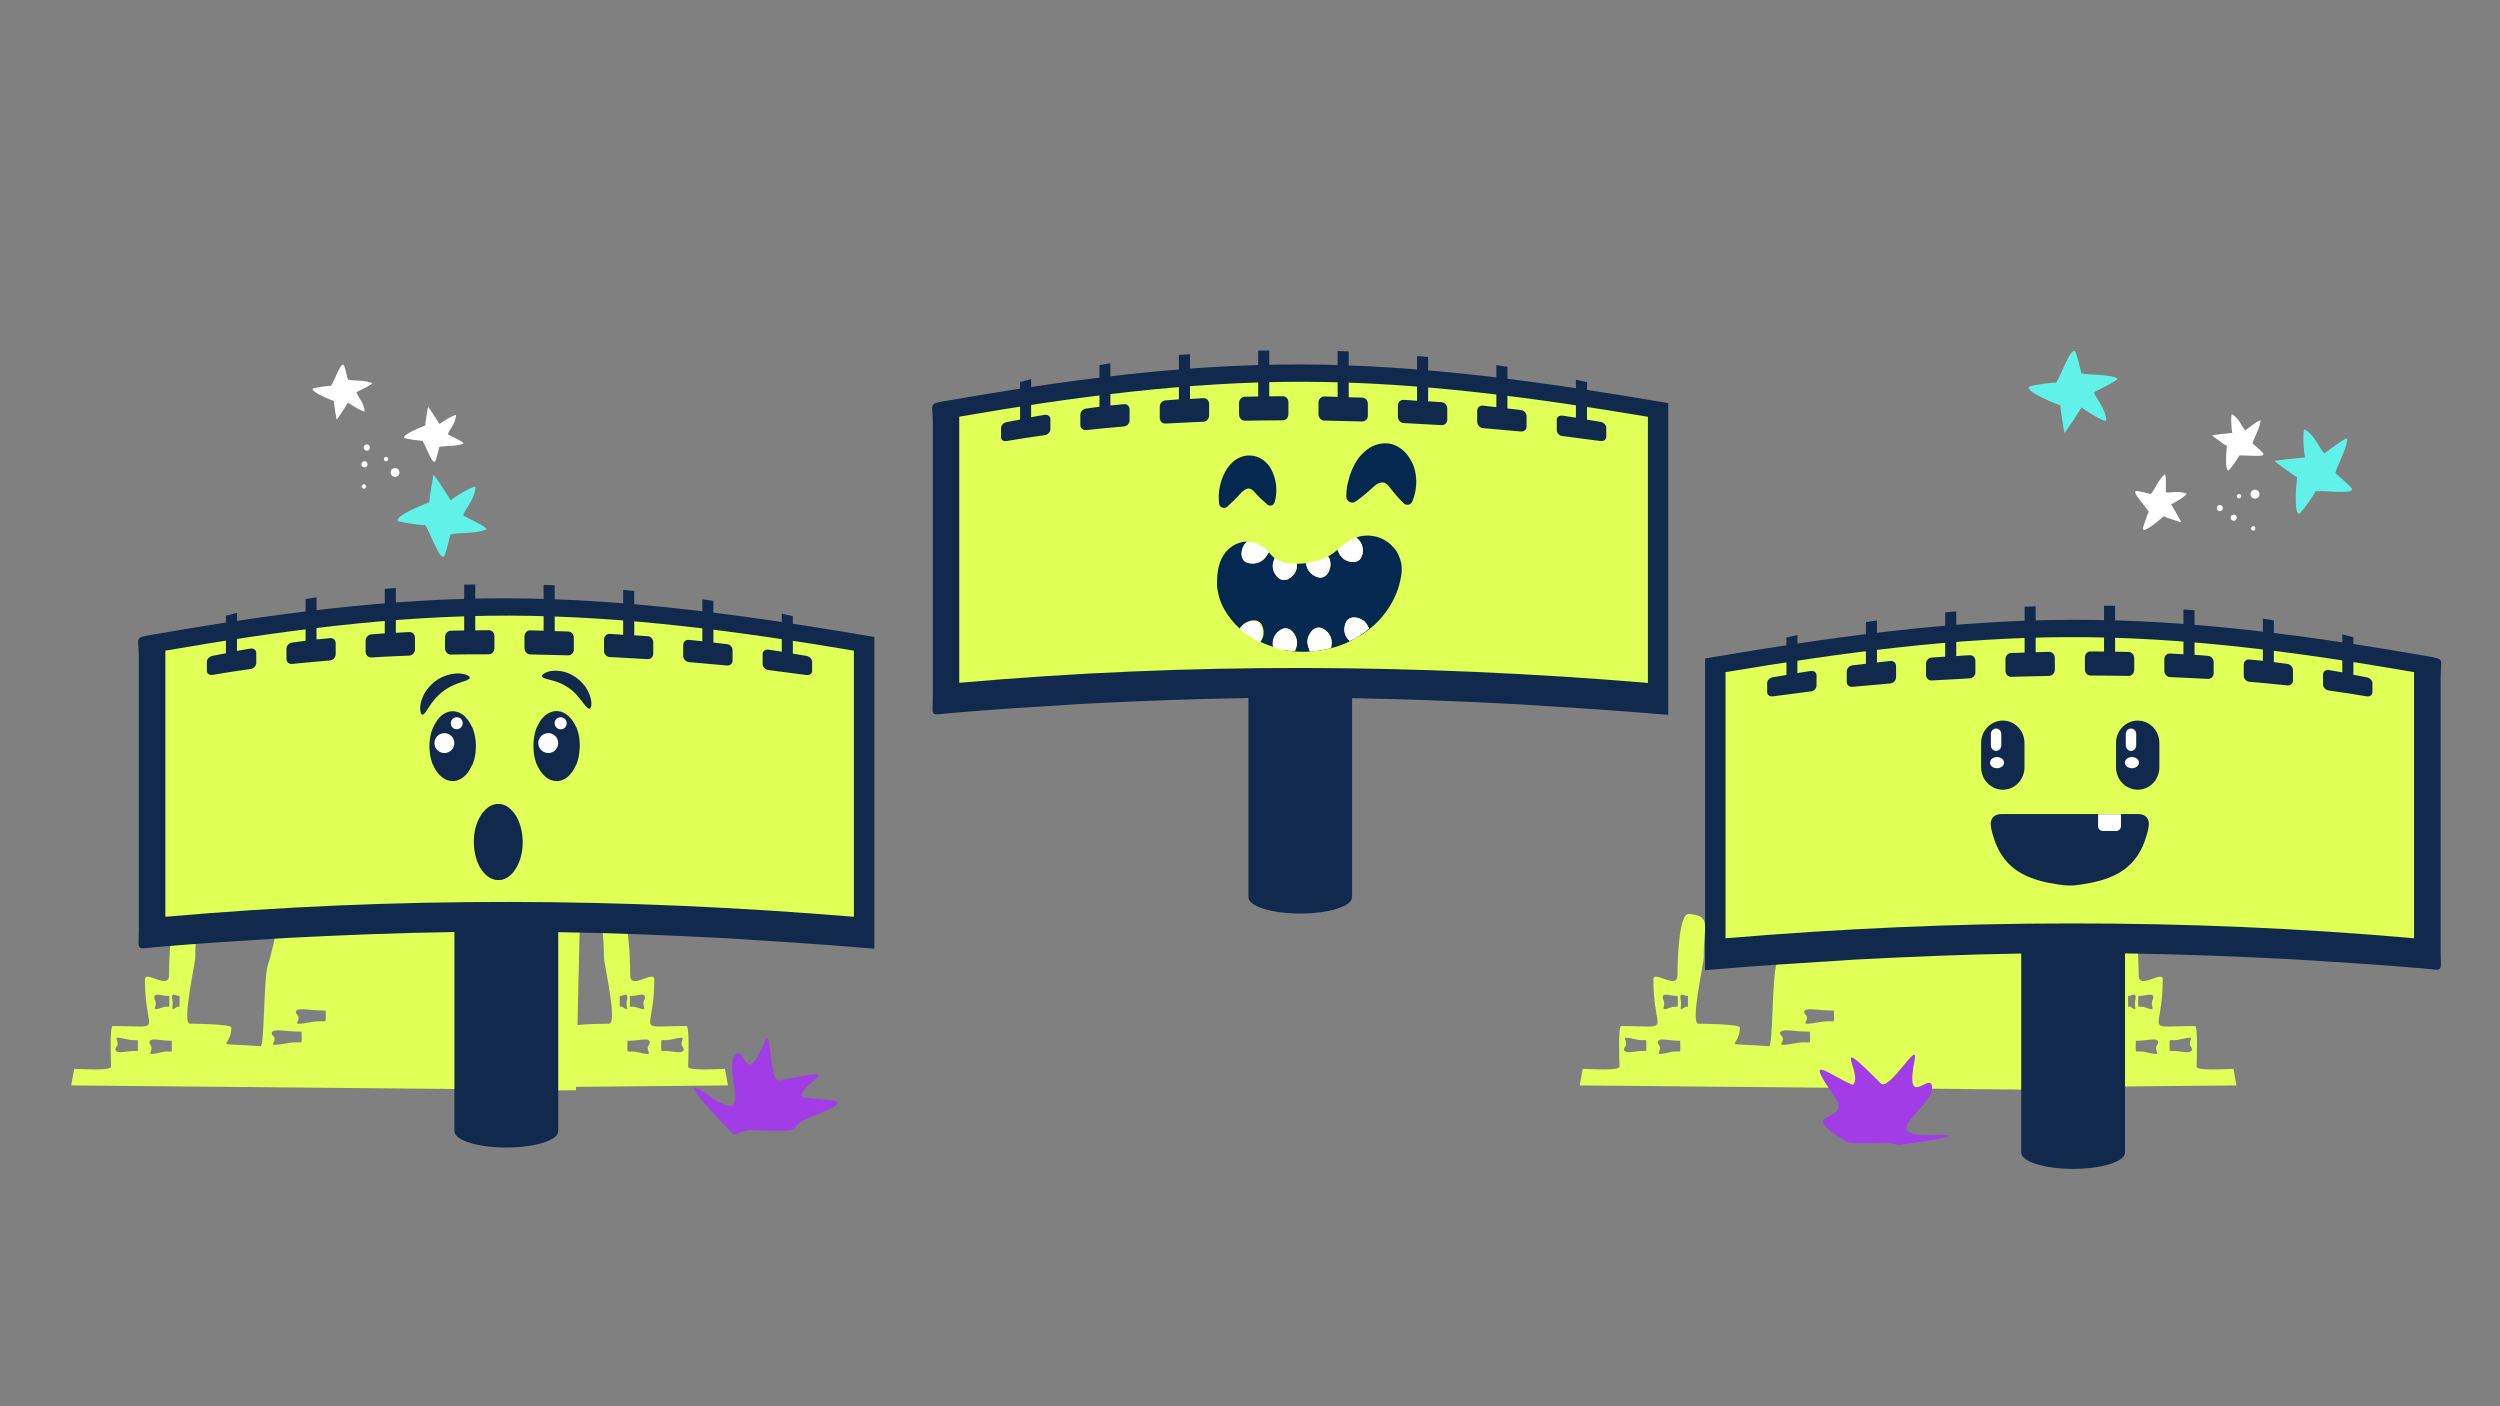 <svg xmlns="http://www.w3.org/2000/svg" xmlns:xlink="http://www.w3.org/1999/xlink" id="Camada_1" x="0px" y="0px" viewBox="0 0 1920 1080" style="enable-background:new 0 0 1920 1080;" xml:space="preserve"><rect x="0" y="0" width="1920" height="1080" fill="#808080" stroke="none"/><style type="text/css">	.st0{fill-rule:evenodd;clip-rule:evenodd;fill:#E0FF57;}	.st1{fill-rule:evenodd;clip-rule:evenodd;fill:#A23CE6;}	.st2{fill-rule:evenodd;clip-rule:evenodd;fill:#60F2E8;}	.st3{fill-rule:evenodd;clip-rule:evenodd;fill:#FFFFFF;}	.st4{fill-rule:evenodd;clip-rule:evenodd;fill:#10294C;}	.st5{fill-rule:evenodd;clip-rule:evenodd;fill:#04284F;}	.st6{fill-rule:evenodd;clip-rule:evenodd;fill:#FEFEFE;}</style><g>	<path class="st0" d="M54.7,833.6l2.3-12.7c5.1,0,28.4,1.8,28.3-1.8c-0.1-4.4-1.2-31.1,1.3-31.1c40.9,0,24.7,6.8,24.7-35.8  c0-7.6,18.5,8.6,18.5-3.3c0-7.7,0.6-47.7,8.8-47c17.9,1.5,11.1,8.7,11.4,33.2c0.1,4.3-10.6,51.1-4.1,51.1c3.1,0,31.8,0.3,31.8,2.9  c0,17-17.6,11.3,22.5,14.4c2.9,0.2,2.3-54.8,5.7-63.1c3.9-9.7,16.9-75.5,16.9-87.2c0-21.9-2.4-24.2,27.5-24.2  c9.8,0,5.3-1.8,8.2,12.2c1.8,8.6-1.8,31.7,3,31.7c17.3,0,14.5-2.5,14.5-26c0-9.7-0.3-6.3,16.2-6.3c-0.5,5,6.1,25.3,0.1,38.8  c-0.2,0.5,22.1,12.1,23.7,3.5c2.6-13.9,4.7-27.2,3.3-41.6c10.4-1.7,35.1,7.3,53.4,6.8c3.4-0.1,74.8-34.8,74-0.1l-3.2,139.2  c8.7-0.9,22.4-1,24.4-1c6.6,0-4.1-46.8-4.1-51.1c0.3-24.6-6.5-31.8,11.4-33.2c8.3-0.7,8.8,39.3,8.8,47c0,12,18.5-4.3,18.5,3.3  c0,42.6-16.2,35.8,24.7,35.8c2.5,0,1.4,26.7,1.3,31.1c-0.1,3.6,23.2,1.8,28.3,1.8l2.3,12.7l-116.7,1.1l0,2.6l-36.3,0.3  c0-0.2,0-0.4,0-0.7L54.7,833.6z M524.3,804c-3.8-5.1,6.7-9.3-8.6-5.7c-9.3,2.2-7.8-3.6-7.8,8.8c7.2,0,8.2,0.7,13,1  C523.8,808.3,526.5,806.9,524.3,804L524.3,804z M498.3,802.4c-3.8,5.1,6.8,9.3-8.6,5.7c-9.3-2.2-7.8,3.6-7.8-8.8  c7.2,0,8.2-0.8,13-1C497.8,798.1,500.4,799.4,498.3,802.4L498.3,802.4z M494.8,768c-2.6,5.1,4.5,9.3-5.8,5.7  c-6.2-2.2-5.2,3.6-5.2-8.8c4.8,0,5.5-0.8,8.7-1C494.5,763.6,496.3,765,494.8,768L494.8,768z M481.5,768c-1.3,5.1,2.3,9.3-2.9,5.7  c-3.1-2.2-2.6,3.6-2.6-8.8c2.4,0,2.7-0.8,4.3-1C481.3,763.6,482.2,765,481.5,768L481.5,768z M228.2,779.2c5.1,5.1-9,9.3,11.5,5.7  c12.4-2.2,10.4,3.6,10.4-8.8c-9.7,0-11-0.8-17.4-1C228.8,774.9,225.3,776.2,228.2,779.2L228.2,779.2z M209.7,795.4  c5.1,5.1-9,9.3,11.5,5.7c12.4-2.2,10.4,3.6,10.4-8.8c-9.7,0-11-0.8-17.4-1C210.3,791.1,206.8,792.5,209.7,795.4L209.7,795.4z   M89.5,804c3.8-5.1-6.8-9.3,8.6-5.7c9.2,2.2,7.7-3.6,7.7,8.8c-7.2,0-8.2,0.7-13,1C90,808.3,87.3,806.9,89.5,804L89.5,804z   M115.5,802.4c3.8,5.1-6.8,9.3,8.6,5.7c9.3-2.2,7.8,3.6,7.8-8.8c-7.2,0-8.2-0.8-13-1C116,798.1,113.4,799.4,115.5,802.4  L115.5,802.4z M119,768c2.6,5.1-4.5,9.3,5.8,5.7c6.2-2.2,5.2,3.6,5.2-8.8c-4.8,0-5.5-0.8-8.7-1C119.3,763.6,117.6,765,119,768  L119,768z M132.4,768c1.2,5.1-2.3,9.3,2.9,5.7c3.1-2.2,2.6,3.6,2.6-8.8c-2.4,0-2.7-0.8-4.4-1C132.5,763.6,131.6,765,132.4,768  L132.4,768z M228.1,648.4c3.8-5.1-6.8-9.3,8.6-5.7c9.3,2.2,7.8-3.6,7.8,8.8c-7.2,0-8.2,0.8-13,1  C228.5,652.7,225.9,651.4,228.1,648.4L228.1,648.4z"></path>	<path class="st0" d="M1213.2,833.6l2.3-12.7c5.1,0,28.4,1.8,28.3-1.8c-0.1-4.4-1.2-31.1,1.3-31.1c40.9,0,24.7,6.8,24.7-35.8  c0-7.6,18.5,8.6,18.5-3.3c0-7.7,0.6-47.7,8.8-47c17.9,1.5,11.1,8.7,11.4,33.2c0.1,4.3-10.6,51.1-4.1,51.1c3.1,0,31.8,0.3,31.8,2.9  c0,17-17.6,11.3,22.5,14.4c2.9,0.2,2.3-54.8,5.7-63.1c3.9-9.7,16.9-75.5,16.9-87.2c0-21.9-2.4-24.2,27.5-24.2  c9.8,0,5.3-1.8,8.2,12.2c1.8,8.6-1.8,31.7,3,31.7c17.3,0,14.5-2.5,14.5-26c0-9.7-0.3-6.3,16.2-6.3c-0.5,5,6.1,25.3,0.1,38.8  c-0.2,0.5,22.1,12.1,23.7,3.5c2.6-13.9,4.7-27.2,3.3-41.6c10.4-1.7,35.1,7.3,53.4,6.8c3.4-0.1,74.8-34.8,74-0.1l-3.2,139.2  c8.7-0.9,22.4-1,24.4-1c6.6,0-4.1-46.8-4.1-51.1c0.3-24.6-6.5-31.8,11.4-33.2c8.3-0.7,8.8,39.3,8.8,47c0,12,18.5-4.3,18.5,3.3  c0,42.6-16.2,35.8,24.7,35.8c2.5,0,1.4,26.7,1.3,31.1c-0.1,3.6,23.2,1.8,28.3,1.8l2.3,12.7l-116.7,1.1l0,2.6l-36.3,0.3  c0-0.2,0-0.4,0-0.7L1213.2,833.6z M1682.7,804c-3.8-5.1,6.7-9.3-8.6-5.7c-9.3,2.2-7.8-3.6-7.8,8.8c7.2,0,8.2,0.7,13,1  C1682.3,808.3,1684.9,806.9,1682.7,804L1682.7,804z M1656.7,802.4c-3.8,5.1,6.8,9.3-8.6,5.7c-9.3-2.2-7.8,3.6-7.8-8.8  c7.2,0,8.2-0.8,13-1C1656.3,798.1,1658.9,799.4,1656.7,802.4L1656.7,802.4z M1653.2,768c-2.6,5.1,4.5,9.3-5.8,5.7  c-6.2-2.2-5.2,3.6-5.2-8.8c4.8,0,5.5-0.8,8.7-1C1652.9,763.6,1654.7,765,1653.2,768L1653.2,768z M1639.9,768  c-1.3,5.1,2.3,9.3-2.9,5.7c-3.1-2.2-2.6,3.6-2.6-8.8c2.4,0,2.7-0.8,4.3-1C1639.8,763.6,1640.7,765,1639.9,768L1639.9,768z   M1386.6,779.2c5.1,5.1-9,9.3,11.5,5.7c12.4-2.2,10.4,3.6,10.4-8.8c-9.7,0-11-0.8-17.4-1C1387.2,774.9,1383.7,776.2,1386.6,779.2  L1386.6,779.2z M1368.1,795.4c5.1,5.1-9,9.3,11.5,5.7c12.4-2.2,10.4,3.6,10.4-8.8c-9.7,0-11-0.8-17.4-1  C1368.7,791.1,1365.2,792.5,1368.1,795.4L1368.1,795.4z M1248,804c3.8-5.1-6.8-9.3,8.6-5.7c9.2,2.2,7.7-3.6,7.7,8.8  c-7.2,0-8.2,0.7-13,1C1248.4,808.3,1245.8,806.9,1248,804L1248,804z M1274,802.4c3.8,5.1-6.8,9.3,8.6,5.7c9.3-2.2,7.8,3.6,7.8-8.8  c-7.2,0-8.2-0.8-13-1C1274.4,798.1,1271.8,799.4,1274,802.4L1274,802.4z M1277.5,768c2.6,5.1-4.5,9.3,5.8,5.7  c6.2-2.2,5.2,3.6,5.2-8.8c-4.8,0-5.5-0.8-8.7-1C1277.8,763.6,1276,765,1277.5,768L1277.5,768z M1290.8,768c1.2,5.1-2.3,9.3,2.9,5.7  c3.1-2.2,2.6,3.6,2.6-8.8c-2.4,0-2.8-0.8-4.4-1C1290.9,763.6,1290,765,1290.8,768L1290.8,768z M1386.6,648.4  c3.8-5.1-6.8-9.3,8.6-5.7c9.3,2.2,7.8-3.6,7.8,8.8c-7.2,0-8.2,0.8-13,1C1387,652.7,1384.4,651.4,1386.6,648.4L1386.6,648.4z"></path>	<path class="st1" d="M1457.4,879.5c0.1,0,68.2-9.2,26.2-7.8c-44.7,1.5,2-21.9,0.2-37.2c-1.4-11.8-21.3,19.2-13.3-20.8  c3.1-15.8-19.6,24.8-26.1,18.3c-41.1-41.4-12.7-6.6-21.4,1.2c-17.4-6.9-39.3-26.7-14,9c15.3,21.6-33.7,8.6,9.4,34.9  C1422.2,879.4,1455,876,1457.4,879.5L1457.4,879.5z"></path>	<path class="st1" d="M563.9,871.7c-0.1-0.1-53.9-54.4-19.5-30.3c36.6,25.8,10.3-19.4,20.2-31.1c7.7-9.1,7.2,27.7,22.5-10.1  c6.1-14.9,2.8,31.5,11.8,29.6c57.1-12,14.2,1.5,17.2,12.7c18.4,3.8,47.6-0.7,6.9,15.2c-24.7,9.7,4.2,12-46.3,10.2  C572.2,867.8,567.8,870.1,563.9,871.7L563.9,871.7z"></path>	<path class="st2" d="M1582.4,311.4c-2.5-0.9-27.4-10.6-24.1-14.5c0,0,5.7-1.9,19.8-3.1c0.5,0,0.3-0.1,0.7,0.5  c3.7-4.5,12.5-31.5,15.5-23.2c1.4,3.8,3.1,11.2,4.2,15.5c4.2,1.7,19.3,0.3,27.5,3.9c2.4,1-13.8,8.6-17.7,10.6  c0.3,3.8,9,12.2,9.3,21.8c0.1,2.4-17.8-8.4-18.9-10.1c-1,1.6-13.1,20.7-13.3,19.5C1584.8,328.9,1582.4,315,1582.4,311.4  L1582.4,311.4z"></path>	<path class="st2" d="M329.8,385.7c-2.5,0.9-27.4,10.6-24.1,14.5c0,0,5.8,1.9,19.8,3.1c0.5,0,0.4,0.1,0.7-0.5  c3.7,4.5,12.5,31.5,15.5,23.2c1.4-3.8,3.1-11.2,4.2-15.5c4.2-1.6,19.3-0.3,27.5-3.9c2.4-1-13.8-8.6-17.6-10.6  c0.2-3.8,9-12.2,9.3-21.8c0.1-2.4-17.8,8.4-18.9,10.1c-1-1.6-13.1-20.7-13.3-19.6C332.2,368.2,329.8,382.1,329.8,385.7L329.8,385.7  z"></path>	<path class="st2" d="M1764.2,366.5c-0.4,2.6-3.1,29.2,1.9,28c0,0,4.3-4.2,11.8-16.2c0.3-0.5,0.3-0.3-0.1-0.9  c5.7-1.2,33.7,3.3,27.7-3.2c-2.8-3-8.5-7.8-11.9-10.8c0.5-4.5,8.5-17.4,9.1-26.2c0.2-2.6-13.9,8.4-17.5,10.9  c-3.3-2-6.8-13.6-15.1-18.2c-2.1-1.2-0.7,19.7,0.3,21.4c-1.8,0.2-24.4,2.2-23.5,2.9C1749.8,356.4,1761,364.9,1764.2,366.5  L1764.2,366.5z"></path>	<path class="st3" d="M326.6,326.8c-1.7,0.6-18.3,7.1-16.1,9.6c0,0,3.8,1.3,13.2,2.1c0.3,0,0.2,0.1,0.5-0.3c2.5,3,8.4,21,10.4,15.5  c0.9-2.6,2-7.5,2.8-10.4c2.8-1.1,12.9-0.2,18.4-2.6c1.6-0.7-9.3-5.8-11.8-7.1c0.2-2.6,6-8.1,6.2-14.6c0.1-1.6-11.9,5.6-12.6,6.7  c-0.7-1-8.7-13.8-8.9-13.1C328.2,315.1,326.6,324.4,326.6,326.8L326.6,326.8z"></path>	<path class="st3" d="M1710.3,342.6c-0.3,1.8-2,19.5,1.3,18.7c0,0,2.9-2.8,7.9-10.8c0.2-0.3,0.2-0.2-0.1-0.6  c3.8-0.8,22.5,2.1,18.5-2.1c-1.8-2-5.7-5.2-7.9-7.2c0.3-3,5.7-11.6,6.1-17.5c0.1-1.7-9.3,5.6-11.7,7.3c-2.2-1.4-4.5-9.1-10.1-12.2  c-1.4-0.8-0.5,13.2,0.2,14.3c-1.2,0.1-16.3,1.5-15.7,2C1700.7,335.8,1708.2,341.5,1710.3,342.6L1710.3,342.6z"></path>	<path class="st3" d="M1359.3,519.6c1.7,0.6,18.3,7.1,16.1,9.6c0,0-3.8,1.3-13.3,2.1c-0.3,0-0.2,0.1-0.5-0.3  c-2.4,3-8.3,21-10.3,15.5c-0.9-2.6-2-7.5-2.8-10.4c-2.8-1.1-12.9-0.2-18.3-2.6c-1.6-0.7,9.2-5.8,11.8-7.1c-0.2-2.6-6-8.1-6.2-14.6  c0-1.6,11.9,5.6,12.6,6.7c0.7-1,8.7-13.8,8.9-13.1C1357.7,507.9,1359.3,517.1,1359.3,519.6L1359.3,519.6z"></path>	<path class="st3" d="M256.4,308c-1.7-0.6-18.3-7.1-16.1-9.6c0,0,3.8-1.3,13.2-2.1c0.3,0,0.2-0.1,0.5,0.3c2.5-3,8.4-21,10.4-15.5  c0.9,2.6,2,7.5,2.8,10.4c2.8,1.1,12.9,0.2,18.4,2.6c1.6,0.7-9.3,5.7-11.8,7.1c0.2,2.6,6,8.1,6.2,14.6c0.1,1.6-11.9-5.7-12.6-6.7  c-0.7,1-8.7,13.8-8.9,13.1C258,319.7,256.4,310.5,256.4,308L256.4,308z"></path>	<path class="st3" d="M1661.6,396.5c-1.2,1.2-14.7,13.1-15.9,9.9c0,0,0.6-4,4.2-12.7c0.1-0.3,0-0.3,0.5-0.3  c-1.6-3.5-14.9-17-9.1-16.3c2.7,0.3,7.6,1.6,10.5,2.3c2.3-2,6.1-11.4,10.6-15.1c1.4-1.1,0.9,10.8,0.9,13.7c2.4,1,10-1.6,15.8,1.1  c1.5,0.7-10.4,8-11.7,8.1c0.6,1.1,8.3,14.1,7.6,13.9C1672.7,400.4,1663.8,397.6,1661.6,396.5L1661.6,396.5z"></path>	<path class="st2" d="M1494.9,588.6c2-0.7,21.6-8.4,19-11.4c0,0-4.5-1.5-15.6-2.4c-0.4,0-0.3-0.1-0.6,0.4  c-2.9-3.6-9.8-24.8-12.2-18.3c-1.1,3-2.4,8.8-3.3,12.2c-3.3,1.3-15.3,0.3-21.6,3.1c-1.9,0.8,10.9,6.8,13.9,8.4  c-0.2,3-7.1,9.6-7.3,17.2c-0.1,1.9,14.1-6.6,14.9-7.9c0.8,1.2,10.3,16.3,10.5,15.5C1493.1,602.4,1494.9,591.5,1494.9,588.6  L1494.9,588.6z"></path>	<path class="st3" d="M1497.5,511.3c-1.7-0.6-18.3-7.1-16.1-9.7c0,0,3.8-1.2,13.2-2.1c0.3,0,0.2-0.1,0.5,0.3c2.5-3,8.4-21,10.4-15.5  c0.9,2.6,2,7.5,2.8,10.4c2.8,1.1,12.9,0.2,18.4,2.6c1.6,0.7-9.3,5.7-11.8,7.1c0.2,2.6,6,8.1,6.2,14.6c0.1,1.6-11.9-5.6-12.6-6.7  c-0.7,1-8.7,13.8-8.9,13.1C1499.1,522.9,1497.5,513.7,1497.5,511.3L1497.5,511.3z"></path>	<path class="st3" d="M281.7,341.3c1.3,0,2.4,1.1,2.4,2.4c0,1.3-1,2.4-2.4,2.4s-2.4-1.1-2.4-2.4  C279.3,342.3,280.4,341.3,281.7,341.3L281.7,341.3z M279.5,371.9c0.9,0,1.7,0.8,1.7,1.7c0,0.9-0.8,1.7-1.7,1.7s-1.7-0.8-1.7-1.7  C277.8,372.7,278.6,371.9,279.5,371.9L279.5,371.9z M296.5,350.9c1,0,1.7,0.8,1.7,1.7c0,1-0.8,1.7-1.7,1.7c-0.9,0-1.7-0.8-1.7-1.7  C294.8,351.7,295.6,350.9,296.5,350.9L296.5,350.9z M303.4,359.4c1.9,0,3.4,1.5,3.4,3.4c0,1.9-1.5,3.4-3.4,3.4  c-1.9,0-3.4-1.6-3.4-3.4C300,360.9,301.5,359.4,303.4,359.4L303.4,359.4z M279.9,354.2c1.3,0,2.4,1,2.4,2.4c0,1.3-1.1,2.4-2.4,2.4  s-2.4-1.1-2.4-2.4C277.6,355.2,278.6,354.2,279.9,354.2L279.9,354.2z"></path>	<path class="st3" d="M1702.7,389.1c0.6-1.2,2-1.6,3.2-1c1.1,0.6,1.6,2,1,3.2c-0.6,1.2-2,1.6-3.2,1  C1702.6,391.7,1702.1,390.3,1702.7,389.1L1702.7,389.1z M1729,405c0.4-0.8,1.5-1.2,2.3-0.7c0.8,0.4,1.1,1.5,0.7,2.3  c-0.4,0.9-1.5,1.2-2.3,0.8C1728.9,406.9,1728.6,405.9,1729,405L1729,405z M1718.1,380.3c0.4-0.8,1.5-1.2,2.3-0.7  c0.8,0.4,1.2,1.5,0.7,2.3c-0.4,0.8-1.5,1.1-2.3,0.7C1718,382.2,1717.7,381.2,1718.1,380.3L1718.1,380.3z M1728.8,378  c0.9-1.7,2.9-2.4,4.6-1.5c1.7,0.9,2.4,2.9,1.5,4.6c-0.9,1.7-2.9,2.4-4.6,1.5C1728.6,381.8,1727.9,379.7,1728.8,378L1728.8,378z   M1713.4,396.5c0.6-1.2,2-1.6,3.2-1c1.2,0.6,1.6,2,1,3.2c-0.6,1.1-2,1.6-3.2,1C1713.2,399.1,1712.8,397.7,1713.4,396.5  L1713.4,396.5z"></path>	<path class="st3" d="M1477.4,654.1c-1.3,0-2.4-1.1-2.4-2.4c0-1.3,1.1-2.4,2.4-2.4c1.3,0,2.4,1,2.4,2.4  C1479.7,653,1478.7,654.1,1477.4,654.1L1477.4,654.1z M1479.5,623.4c-1,0-1.7-0.8-1.7-1.7c0-0.9,0.8-1.7,1.7-1.7  c0.9,0,1.7,0.8,1.7,1.7C1481.2,622.6,1480.5,623.4,1479.5,623.4L1479.5,623.4z M1462.5,644.4c-0.9,0-1.7-0.8-1.7-1.7  c0-0.9,0.8-1.7,1.7-1.7c1,0,1.7,0.8,1.7,1.7C1464.3,643.6,1463.5,644.4,1462.5,644.4L1462.5,644.4z M1455.7,635.9  c-1.9,0-3.4-1.5-3.4-3.4c0-1.9,1.5-3.4,3.4-3.4c1.9,0,3.4,1.5,3.4,3.4C1459.1,634.4,1457.5,635.9,1455.7,635.9L1455.7,635.9z   M1479.2,641.2c-1.3,0-2.4-1.1-2.4-2.4c0-1.3,1.1-2.4,2.4-2.4c1.3,0,2.4,1.1,2.4,2.4C1481.5,640.1,1480.4,641.2,1479.2,641.2  L1479.2,641.2z"></path>	<path class="st4" d="M726.4,307.9c90.7-15.8,181.5-28.2,272.3-28c94.2,0.2,188.4,13.6,282.5,29.7c0,39.9,0,79.8,0,119.7  c0,39.9,0,79.8,0,119.7c-38.3-3.3-76.3-5.7-114.6-8.1c-43.7-2.3-85-4-128.2-4.7v152.9c0,6.9-17.8,12.5-39.8,12.5  c-22,0-39.8-5.6-39.8-12.5v-153c-43.2,0.6-84.6,2.3-128.2,4.5c-33.5,2.1-66.9,4.1-100.2,7c-17,1.5-14,3.8-14-13.4c0-35,0-70,0-105  s0-70,0-105.1C716.3,309.5,712.9,310.3,726.4,307.9L726.4,307.9z"></path>	<path class="st0" d="M1265.6,524.5c0-33.3,0-66.7,0-100c0-34.8,0-69.6,0-104.4c-87.4-14.7-175.8-26.7-264.5-26.9  C912.4,293,824,304.9,736.7,320c0,34.8,0,69.7,0,104.5c0,33.3,0,66.6,0,99.9c87.8-7.8,176.4-11.5,264.4-11.4  C1089.3,513.2,1177.7,517.1,1265.6,524.5L1265.6,524.5z"></path>	<path class="st4" d="M773.1,338.7c9.7-1.6,19.4-3.2,29.2-4.5c2.4-0.3,4.4-2.4,4.4-4.5c0-2.6,0-5.2,0-7.8c0-2.2-2-3.6-4.4-3.3  c-3.4,0.6-6.9,1.1-10.4,1.8c0-2.5,0-4.9,0-7.3c0-2.4,0-4.9,0-7.3c0-2.5,0-4.9,0-7.3c0-2.5,0-4.9,0-7.3c-2.8,0.7-5.7,1.5-8.5,2.2  c0,2.4,0,4.8,0,7.2c0,2.4,0,4.8,0,7.2c0,2.4,0,4.8,0,7.2c0,2.4,0,4.8,0,7.2c-3.5,0.7-6.9,1.4-10.4,2c-2.4,0.5-4.2,2.5-4.2,4.5  c0,2.4,0,4.8,0,7.2C768.8,337.8,770.7,339.1,773.1,338.7L773.1,338.7z M1138.9,328.8c9.7,0.8,19.4,1.7,29.2,2.6  c2.4,0.2,4.3-1.5,4.3-3.7c0-2.7,0-5.4,0-8.1c0-2.3-1.9-4.4-4.3-4.7c-3.5-0.4-6.9-0.8-10.4-1.2c0-2.7,0-5.3,0-8c0-2.6,0-5.3,0-8  s0-5.3,0-8c0-2.6,0-5.3,0-8c-2.8-0.5-5.7-0.9-8.5-1.3c0,2.7,0,5.4,0,8.1c0,2.7,0,5.4,0,8c0,2.7,0,5.4,0,8.1c0,2.7,0,5.4,0,8.1  c-3.5-0.4-6.9-0.8-10.4-1.2c-2.4-0.2-4.3,1.6-4.3,4c0,2.8,0,5.7,0,8.5C1134.7,326.6,1136.6,328.6,1138.9,328.8L1138.9,328.8z   M1200,334.9c9.7,1.2,19.4,2.5,29.2,3.8c2.4,0.3,4.4-1,4.4-3.1c0-2.4,0-4.8,0-7.2c0-2-2-4-4.4-4.4c-3.4-0.6-6.9-1.1-10.4-1.7  c0-2.4,0-4.8,0-7.2c0-2.4,0-4.8,0-7.2c0-2.4,0-4.8,0-7.2c0-2.4,0-4.8,0-7.2c-2.8-0.6-5.7-1.3-8.5-1.9c0,2.5,0,4.9,0,7.3  s0,4.9,0,7.3c0,2.4,0,4.9,0,7.3c0,2.4,0,4.9,0,7.3c-3.5-0.6-6.9-1.1-10.3-1.6c-2.4-0.3-4.4,1.1-4.4,3.3c0,2.6,0,5.2,0,7.8  C1195.6,332.7,1197.6,334.7,1200,334.9L1200,334.9z M1078,324.9c9.7,0.5,19.4,1.1,29.2,1.6c2.4,0.1,4.3-1.8,4.3-4.2  c0-2.9,0-5.8,0-8.7c0-2.4-2-4.6-4.3-4.7c-3.4-0.2-6.9-0.5-10.4-0.7c0-2.8,0-5.7,0-8.5s0-5.7,0-8.5c0-2.8,0-5.7,0-8.5  c0-2.8,0-5.7,0-8.5c-2.8-0.3-5.7-0.6-8.5-0.8c0,2.8,0,5.7,0,8.6c0,2.8,0,5.7,0,8.6c0,2.8,0,5.7,0,8.6c0,2.9,0,5.7,0,8.6  c-3.5-0.3-6.9-0.6-10.4-0.7c-2.4-0.1-4.3,1.8-4.3,4.4c0,3,0,6,0,8.9C1073.7,322.7,1075.6,324.8,1078,324.9L1078,324.9z M1017,323  c9.7,0.2,19.4,0.5,29.2,0.7c2.4,0,4.3-2,4.3-4.5c0-3,0-6,0-9.1c0-2.5-1.9-4.7-4.3-4.7c-3.4-0.1-6.9-0.2-10.4-0.3c0-2.9,0-5.9,0-8.8  c0-2.9,0-5.9,0-8.8c0-2.9,0-5.9,0-8.8c0-2.9,0-5.9,0-8.8c-2.8-0.1-5.7-0.2-8.5-0.3c0,2.9,0,5.9,0,8.8c0,2.9,0,5.9,0,8.8  c0,2.9,0,5.9,0,8.8c0,2.9,0,5.9,0,8.8c-3.5-0.1-6.9-0.2-10.4-0.3c-2.3,0-4.3,2.1-4.3,4.6c0,3,0,6.1,0,9.2  C1012.7,320.9,1014.7,323,1017,323L1017,323z M895.1,325.3c9.7-0.6,19.4-0.9,29.2-1.4c2.3-0.1,4.3-2.3,4.3-4.8c0-3,0-6,0-8.9  c0-2.5-1.9-4.5-4.3-4.4c-3.5,0.2-7,0.4-10.4,0.6c0-2.9,0-5.8,0-8.6c0-2.9,0-5.8,0-8.6c0-2.9,0-5.7,0-8.6c0-2.8,0-5.7,0-8.6  c-2.9,0.2-5.7,0.4-8.5,0.6c0,2.8,0,5.7,0,8.5c0,2.8,0,5.7,0,8.6c0,2.8,0,5.7,0,8.5c0,2.8,0,5.7,0,8.5c-3.5,0.3-6.9,0.6-10.4,0.8  c-2.3,0.2-4.3,2.3-4.3,4.8c0,2.9,0,5.8,0,8.7C890.7,323.5,892.7,325.4,895.1,325.3L895.1,325.3z M956,323.1  c9.8-0.2,19.4-0.2,29.2-0.3c2.4,0,4.3-2.1,4.3-4.7c0-3.1,0-6.1,0-9.2c0-2.6-1.9-4.6-4.3-4.6c-3.5,0-6.9,0.1-10.4,0.1  c0-2.9,0-5.9,0-8.8c0-2.9,0-5.9,0-8.8c0-2.9,0-5.9,0-8.8c0-2.9,0-5.9,0-8.8c-2.8,0-5.7,0.1-8.5,0.1c0,2.9,0,5.9,0,8.8  c0,2.9,0,5.9,0,8.8c0,2.9,0,5.9,0,8.8c0,2.9,0,5.9,0,8.8c-3.5,0-6.9,0.1-10.4,0.2c-2.3,0.1-4.3,2.2-4.3,4.7c0,3.1,0,6.1,0,9.1  C951.7,321.1,953.7,323.1,956,323.1L956,323.1z M834.1,330.3c9.7-1,19.4-2,29.1-2.8c2.4-0.2,4.3-2.3,4.3-4.7c0-2.8,0-5.7,0-8.5  c0-2.4-1.9-4.2-4.3-3.9c-3.5,0.3-6.9,0.7-10.4,1c0-2.7,0-5.4,0-8.1c0-2.7,0-5.4,0-8.1c0-2.7,0-5.4,0-8.1c0-2.7,0-5.4,0-8.1  c-2.8,0.4-5.5,0.9-8.4,1.4c0,2.7,0,5.3,0,8c0,2.7,0,5.3,0,8c0,2.7,0,5.3,0,8c0,2.6,0,5.3,0,8c-3.4,0.5-6.9,0.9-10.4,1.4  c-2.3,0.3-4.3,2.4-4.3,4.7c0,2.7,0,5.4,0,8.1C829.8,328.8,831.8,330.5,834.1,330.3L834.1,330.3z"></path>	<path class="st4" d="M116.6,487.5c90.7-15.8,181.5-28.2,272.3-28c94.2,0.2,188.4,13.6,282.6,29.7c0,39.9,0,79.8,0,119.7  c0,39.9,0,79.8,0,119.7c-38.3-3.3-76.3-5.7-114.6-8.1c-43.7-2.2-85-4-128.2-4.6v152.9c0,6.9-17.9,12.5-39.9,12.5  c-22,0-39.8-5.6-39.8-12.5v-153c-43.2,0.6-84.6,2.3-128.2,4.5c-33.4,2.1-66.8,4.1-100.2,7c-17,1.5-14,3.8-14-13.4c0-35,0-70,0-105  c0-35,0-70,0-105.1C106.4,489.1,103,489.9,116.6,487.5L116.6,487.5z"></path>	<path class="st0" d="M655.8,704.1c0-33.3,0-66.7,0-100c0-34.8,0-69.6,0-104.4C568.4,485,480,473,391.3,472.8  c-88.7-0.2-177.1,11.8-264.3,26.9c0,34.8,0,69.6,0,104.5c0,33.3,0,66.6,0,99.9c87.8-7.8,176.4-11.5,264.4-11.4  C479.5,692.8,567.9,696.8,655.8,704.1L655.8,704.1z"></path>	<path class="st4" d="M163.2,518.3c9.7-1.6,19.4-3.2,29.2-4.5c2.4-0.3,4.4-2.4,4.4-4.6c0-2.6,0-5.2,0-7.8c0-2.2-2-3.6-4.4-3.3  c-3.4,0.6-6.9,1.1-10.4,1.8c0-2.5,0-4.9,0-7.3s0-4.9,0-7.3s0-4.9,0-7.3c0-2.4,0-4.9,0-7.3c-2.8,0.7-5.7,1.5-8.5,2.2  c0,2.4,0,4.8,0,7.2c0,2.4,0,4.8,0,7.2s0,4.8,0,7.2c0,2.4,0,4.8,0,7.2c-3.5,0.7-6.9,1.4-10.4,2c-2.4,0.5-4.2,2.5-4.2,4.5  c0,2.4,0,4.8,0,7.2C159,517.4,160.9,518.7,163.2,518.3L163.2,518.3z M529.1,508.5c9.7,0.8,19.4,1.7,29.2,2.6  c2.4,0.2,4.3-1.5,4.3-3.7c0-2.7,0-5.4,0-8.1c0-2.3-1.9-4.4-4.3-4.6c-3.5-0.4-6.9-0.8-10.4-1.2c0-2.6,0-5.3,0-8c0-2.6,0-5.3,0-8  c0-2.6,0-5.3,0-8c0-2.6,0-5.3,0-8c-2.8-0.4-5.7-0.9-8.5-1.3c0,2.7,0,5.4,0,8.1c0,2.7,0,5.4,0,8.1c0,2.7,0,5.4,0,8  c0,2.7,0,5.4,0,8.1c-3.5-0.4-6.9-0.8-10.4-1.1c-2.4-0.2-4.3,1.6-4.3,4c0,2.8,0,5.7,0,8.5C524.8,506.2,526.8,508.3,529.1,508.5  L529.1,508.5z M590.2,514.6c9.7,1.2,19.4,2.5,29.1,3.8c2.4,0.3,4.4-1,4.4-3.1c0-2.4,0-4.8,0-7.2c0-2-2-4-4.4-4.4  c-3.4-0.6-6.9-1.1-10.4-1.7c0-2.4,0-4.8,0-7.2c0-2.4,0-4.8,0-7.2s0-4.8,0-7.2c0-2.4,0-4.8,0-7.2c-2.8-0.6-5.7-1.2-8.5-1.9  c0,2.4,0,4.9,0,7.3s0,4.9,0,7.3c0,2.4,0,4.9,0,7.3s0,4.9,0,7.3c-3.5-0.6-6.9-1.1-10.3-1.6c-2.4-0.3-4.4,1.2-4.4,3.4  c0,2.6,0,5.2,0,7.8C585.8,512.3,587.8,514.3,590.2,514.6L590.2,514.6z M468.2,504.6c9.7,0.5,19.4,1.1,29.2,1.6  c2.4,0.1,4.3-1.7,4.3-4.2c0-2.9,0-5.8,0-8.7c0-2.5-1.9-4.6-4.3-4.7c-3.4-0.2-6.9-0.5-10.3-0.7c0-2.8,0-5.7,0-8.5c0-2.8,0-5.7,0-8.5  c0-2.8,0-5.7,0-8.5c0-2.8,0-5.7,0-8.5c-2.8-0.3-5.7-0.5-8.5-0.8c0,2.8,0,5.7,0,8.6c0,2.8,0,5.7,0,8.6c0,2.9,0,5.7,0,8.6  c0,2.8,0,5.7,0,8.6c-3.5-0.3-6.9-0.5-10.4-0.7c-2.4-0.1-4.3,1.9-4.3,4.4c0,3,0,6,0,9C463.8,502.3,465.9,504.4,468.2,504.6  L468.2,504.6z M407.2,502.6c9.7,0.2,19.4,0.5,29.2,0.7c2.4,0,4.3-2,4.3-4.5c0-3,0-6,0-9c0-2.6-1.9-4.7-4.3-4.8  c-3.4-0.1-6.9-0.2-10.4-0.3c0-2.9,0-5.9,0-8.8c0-2.9,0-5.9,0-8.8c0-2.9,0-5.9,0-8.8c0-2.9,0-5.9,0-8.8c-2.8-0.1-5.7-0.2-8.5-0.3  c0,2.9,0,5.9,0,8.8c0,2.9,0,5.9,0,8.8c0,2.9,0,5.9,0,8.8c0,2.9,0,5.9,0,8.8c-3.5-0.1-6.9-0.2-10.4-0.3c-2.3,0-4.3,2.1-4.3,4.6  c0,3.1,0,6.1,0,9.2C402.9,500.5,404.9,502.6,407.2,502.6L407.2,502.6z M285.2,504.9c9.7-0.6,19.4-1,29.2-1.4  c2.3-0.1,4.3-2.3,4.3-4.7c0-3,0-6,0-9c0-2.5-2-4.5-4.3-4.4c-3.5,0.2-7,0.4-10.4,0.6c0-2.9,0-5.7,0-8.6c0-2.9,0-5.7,0-8.6  c0-2.9,0-5.7,0-8.6c0-2.8,0-5.7,0-8.6c-2.9,0.2-5.7,0.4-8.5,0.6c0,2.8,0,5.7,0,8.6c0,2.8,0,5.7,0,8.5c0,2.8,0,5.7,0,8.5  c0,2.8,0,5.7,0,8.6c-3.5,0.3-6.9,0.5-10.4,0.8c-2.3,0.2-4.3,2.3-4.3,4.8c0,2.9,0,5.8,0,8.7C280.9,503.2,282.9,505.1,285.2,504.9  L285.2,504.9z M346.2,502.7c9.7-0.2,19.4-0.2,29.2-0.2c2.4,0,4.3-2.1,4.3-4.7c0-3.1,0-6.1,0-9.2c0-2.6-1.9-4.7-4.3-4.6  c-3.5,0-6.9,0.1-10.4,0.1c0-2.9,0-5.9,0-8.8c0-2.9,0-5.9,0-8.8c0-2.9,0-5.9,0-8.8c0-2.9,0-5.9,0-8.8c-2.8,0.1-5.7,0.1-8.5,0.1  c0,2.9,0,5.9,0,8.8s0,5.9,0,8.8c0,2.9,0,5.9,0,8.8c0,2.9,0,5.9,0,8.8c-3.5,0-6.9,0.1-10.4,0.2c-2.3,0.1-4.3,2.2-4.3,4.8  c0,3,0,6,0,9C341.9,500.7,343.9,502.7,346.2,502.7L346.2,502.7z M224.3,509.9c9.7-1,19.4-1.9,29.2-2.7c2.4-0.2,4.3-2.4,4.3-4.7  c0-2.8,0-5.7,0-8.5c0-2.4-1.9-4.2-4.3-3.9c-3.5,0.4-6.9,0.7-10.4,1c0-2.7,0-5.4,0-8.1c0-2.7,0-5.4,0-8.1c0-2.7,0-5.4,0-8.1  c0-2.7,0-5.4,0-8.1c-2.8,0.4-5.6,0.9-8.4,1.4c0,2.7,0,5.3,0,8c0,2.6,0,5.3,0,8c0,2.7,0,5.3,0,8c0,2.7,0,5.3,0,8  c-3.4,0.5-6.9,0.9-10.4,1.4c-2.3,0.3-4.3,2.4-4.3,4.7c0,2.7,0,5.4,0,8.1C220,508.5,221.9,510.1,224.3,509.9L224.3,509.9z"></path>	<path class="st4" d="M1864.4,504c-90.7-15.8-181.5-28.2-272.3-28c-94.2,0.2-188.4,13.6-282.6,29.7c0,39.9,0,79.8,0,119.7  c0,39.9,0,79.8,0,119.7c38.3-3.3,76.3-5.7,114.6-8.1c43.7-2.3,85-4,128.2-4.7v152.9c0,6.9,17.9,12.5,39.8,12.5  c22,0,39.9-5.6,39.9-12.5v-153c43.2,0.6,84.6,2.3,128.2,4.5c33.4,2.1,66.8,4.1,100.2,7c17,1.5,14,3.8,14-13.4c0-35,0-70,0-105  c0-35,0-70,0-105.1C1874.5,505.6,1877.9,506.4,1864.4,504L1864.4,504z"></path>	<path class="st0" d="M1325.2,720.6c0-33.3,0-66.7,0-100c0-34.8,0-69.6,0-104.4c87.4-14.7,175.8-26.7,264.5-26.9  c88.7-0.2,177.1,11.8,264.3,26.9c0,34.8,0,69.6,0,104.5c0,33.3,0,66.6,0,99.9c-87.8-7.8-176.4-11.5-264.4-11.4  C1501.4,709.2,1413.1,713.2,1325.2,720.6L1325.2,720.6z"></path>	<path class="st4" d="M1580.8,679.3c-19.8-3-38-8.8-47.2-29.4c-1.8-4.1-5-13.4-4.7-17.8c0.3-4.2,3.2-7,8.7-6.9c34.7,0,69.3,0,104,0  c5.6-0.1,8.4,2.7,8.7,6.9c0.3,4.4-2.9,13.7-4.7,17.8c-9.4,20.8-27.8,26.5-47.8,29.5C1591.1,680.4,1587.5,680.3,1580.8,679.3  L1580.8,679.3z M1641.8,553.4L1641.8,553.4c-9.2,0-16.7,7.7-16.7,17.2v18.7c0,9.5,7.5,17.2,16.7,17.2l0,0c9.2,0,16.6-7.8,16.6-17.2  v-18.7C1658.4,561.1,1650.9,553.4,1641.8,553.4L1641.8,553.4z M1538.2,553.4L1538.2,553.4c-9.2,0-16.7,7.7-16.7,17.2v18.7  c0,9.5,7.5,17.2,16.7,17.2l0,0c9.2,0,16.6-7.8,16.6-17.2v-18.7C1554.8,561.1,1547.3,553.4,1538.2,553.4L1538.2,553.4z"></path>	<path class="st3" d="M1637.3,581.4c-2.9,0-5.4,1.9-5.4,4.3c0,2.4,2.4,4.3,5.4,4.3c3,0,5.4-1.9,5.4-4.3  C1642.7,583.3,1640.3,581.4,1637.3,581.4L1637.3,581.4z M1611.3,625.3h17.6v9.2c0,2-1.7,3.7-3.7,3.7H1615c-2,0-3.7-1.7-3.7-3.7  V625.3z M1533.7,581.4c-2.9,0-5.4,1.9-5.4,4.3c0,2.4,2.4,4.3,5.4,4.3c3,0,5.4-1.9,5.4-4.3C1539.1,583.3,1536.7,581.4,1533.7,581.4  L1533.7,581.4z M1529,572.5c0,2.3,1.8,4.2,4,4.2s4-1.9,4-4.2v-8.8c0-2.3-1.8-4.2-4-4.2s-4,1.9-4,4.2V572.5z M1632.6,572.5  c0,2.3,1.8,4.2,4,4.2c2.2,0,4-1.9,4-4.2v-8.8c0-2.3-1.8-4.2-4-4.2c-2.2,0-4,1.9-4,4.2V572.5z"></path>	<path class="st4" d="M1817.7,534.8c-9.7-1.6-19.4-3.2-29.2-4.5c-2.4-0.3-4.4-2.4-4.4-4.6c0-2.6,0-5.2,0-7.8c0-2.2,2-3.6,4.4-3.3  c3.4,0.6,6.9,1.1,10.4,1.8c0-2.5,0-4.9,0-7.3s0-4.9,0-7.3c0-2.5,0-4.9,0-7.3c0-2.5,0-4.9,0-7.3c2.8,0.7,5.7,1.5,8.5,2.2  c0,2.4,0,4.8,0,7.2c0,2.4,0,4.8,0,7.2s0,4.8,0,7.2s0,4.8,0,7.2c3.5,0.7,6.9,1.4,10.4,2c2.4,0.5,4.2,2.5,4.2,4.5c0,2.4,0,4.8,0,7.2  C1821.9,533.8,1820,535.2,1817.7,534.8L1817.7,534.8z M1451.8,524.9c-9.7,0.8-19.4,1.7-29.2,2.6c-2.4,0.2-4.3-1.5-4.3-3.7  c0-2.7,0-5.4,0-8.1c0-2.3,1.9-4.4,4.3-4.7c3.5-0.4,6.9-0.8,10.4-1.2c0-2.7,0-5.3,0-8c0-2.6,0-5.3,0-8s0-5.3,0-8c0-2.6,0-5.3,0-8  c2.8-0.5,5.7-0.9,8.5-1.3c0,2.7,0,5.4,0,8.1c0,2.7,0,5.4,0,8c0,2.7,0,5.4,0,8.1c0,2.7,0,5.4,0,8.1c3.5-0.4,6.9-0.8,10.4-1.2  c2.4-0.2,4.3,1.6,4.3,4c0,2.8,0,5.7,0,8.5C1456.1,522.6,1454.1,524.7,1451.8,524.9L1451.8,524.9z M1390.7,531  c-9.7,1.2-19.4,2.5-29.1,3.8c-2.4,0.3-4.4-1-4.4-3.1c0-2.4,0-4.8,0-7.2c0-2,2-4,4.4-4.4c3.4-0.6,6.9-1.1,10.4-1.7  c0-2.4,0-4.8,0-7.2c0-2.4,0-4.8,0-7.2c0-2.4,0-4.8,0-7.2c0-2.4,0-4.8,0-7.2c2.8-0.6,5.7-1.3,8.4-1.9c0,2.5,0,4.9,0,7.3s0,4.9,0,7.3  c0,2.4,0,4.9,0,7.3c0,2.4,0,4.9,0,7.3c3.5-0.6,6.9-1.1,10.3-1.6c2.4-0.3,4.4,1.1,4.4,3.3c0,2.6,0,5.2,0,7.8  C1395.1,528.8,1393.1,530.8,1390.7,531L1390.7,531z M1512.7,521c-9.7,0.5-19.4,1.1-29.2,1.6c-2.4,0.1-4.3-1.8-4.3-4.2  c0-2.9,0-5.8,0-8.7c0-2.4,1.9-4.6,4.3-4.7c3.5-0.2,6.9-0.5,10.4-0.7c0-2.8,0-5.7,0-8.5c0-2.8,0-5.7,0-8.5s0-5.7,0-8.5  c0-2.8,0-5.7,0-8.5c2.8-0.3,5.7-0.6,8.5-0.8c0,2.8,0,5.7,0,8.6c0,2.8,0,5.7,0,8.6s0,5.7,0,8.6c0,2.9,0,5.7,0,8.6  c3.5-0.3,6.9-0.6,10.4-0.7c2.4-0.1,4.3,1.8,4.3,4.4c0,3,0,6,0,8.9C1517.1,518.8,1515.1,520.9,1512.7,521L1512.7,521z M1573.7,519.1  c-9.7,0.2-19.4,0.5-29.2,0.7c-2.4,0-4.3-2-4.3-4.5c0-3,0-6,0-9.1c0-2.5,1.9-4.7,4.3-4.7c3.4-0.1,6.9-0.2,10.4-0.3  c0-2.9,0-5.9,0-8.8c0-2.9,0-5.9,0-8.8c0-2.9,0-5.9,0-8.8s0-5.9,0-8.8c2.8-0.1,5.7-0.2,8.5-0.3c0,2.9,0,5.9,0,8.8c0,2.9,0,5.9,0,8.8  c0,2.9,0,5.9,0,8.8c0,2.9,0,5.9,0,8.8c3.5-0.1,6.9-0.2,10.4-0.3c2.3,0,4.3,2.1,4.3,4.6c0,3.1,0,6.1,0,9.2  C1578.1,517,1576,519,1573.7,519.1L1573.7,519.1z M1695.7,521.4c-9.7-0.6-19.4-0.9-29.2-1.4c-2.3-0.1-4.3-2.3-4.3-4.8  c0-3,0-6,0-8.9c0-2.5,2-4.5,4.3-4.4c3.5,0.2,7,0.4,10.4,0.6c0-2.9,0-5.8,0-8.6c0-2.9,0-5.8,0-8.6c0-2.9,0-5.7,0-8.6  c0-2.8,0-5.7,0-8.6c2.9,0.2,5.7,0.4,8.5,0.6c0,2.8,0,5.7,0,8.5s0,5.7,0,8.6c0,2.8,0,5.7,0,8.5c0,2.8,0,5.7,0,8.6  c3.5,0.2,6.9,0.5,10.4,0.8c2.3,0.2,4.3,2.3,4.3,4.8c0,2.9,0,5.8,0,8.7C1700,519.6,1698,521.5,1695.7,521.4L1695.7,521.4z   M1634.7,519.1c-9.7-0.2-19.4-0.2-29.2-0.3c-2.4,0-4.3-2.1-4.3-4.7c0-3.1,0-6.1,0-9.2c0-2.6,1.9-4.6,4.3-4.6  c3.5,0,6.9,0.1,10.4,0.1c0-2.9,0-5.9,0-8.8c0-2.9,0-5.9,0-8.8c0-2.9,0-5.9,0-8.8c0-2.9,0-5.9,0-8.8c2.8,0,5.7,0.1,8.5,0.1  c0,2.9,0,5.9,0,8.8c0,2.9,0,5.9,0,8.8s0,5.9,0,8.8c0,2.9,0,5.9,0,8.8c3.5,0,6.9,0.1,10.4,0.2c2.3,0.1,4.3,2.2,4.3,4.8c0,3,0,6,0,9  C1639,517.2,1637,519.2,1634.7,519.1L1634.7,519.1z M1756.7,526.4c-9.7-1-19.4-2-29.2-2.8c-2.4-0.2-4.3-2.3-4.3-4.7  c0-2.8,0-5.7,0-8.5c0-2.4,1.9-4.2,4.3-3.9c3.5,0.3,6.9,0.7,10.4,1c0-2.7,0-5.4,0-8.1c0-2.7,0-5.4,0-8.1s0-5.4,0-8.1  c0-2.7,0-5.4,0-8.1c2.8,0.4,5.6,0.9,8.4,1.4c0,2.7,0,5.3,0,8c0,2.7,0,5.3,0,8c0,2.7,0,5.3,0,8c0,2.6,0,5.3,0,8  c3.4,0.5,6.9,0.9,10.4,1.4c2.3,0.3,4.3,2.4,4.3,4.7c0,2.7,0,5.4,0,8.1C1760.9,524.9,1759,526.6,1756.7,526.4L1756.7,526.4z"></path>	<path class="st5" d="M1005.5,499c-1.4-3.3-2-6.4-0.8-9.9c0.7-1.8,1.6-3.2,2.6-4.3c1-1.1,2-2.2,4.1-2.7c3.6-0.8,7.2,2,9,4.5  c2.3,3.2,2.7,6.3,1.8,11c-1.2,0.2-2.5,0.6-3.8,0.9c-3.3,0.7-9.2,1.7-12.4,1.7L1005.5,499z M940,390.1c0.6,0,1.3-0.2,1.7-0.4  c0.7-0.3,1.2-0.9,1.7-1.4l3.8-3.6c0.7-0.7,1.4-1.4,2.1-2.1c0.4-0.4,0.7-0.7,1.1-1.1l2-2.2c0.2-0.2,0.3-0.3,0.5-0.5l0.5-0.6  c1.1-1.1,2.3-2,3.7-2.6c1.1-0.5,2.1-0.5,3.3-0.1c0.5,0.2,0.8,0.4,1.2,0.7c0.8,0.5,1.3,1.1,1.9,1.8l3.6,3.8c0.3,0.3,0.6,0.6,0.9,0.9  l4.9,4.4c1.1,0.9,1.5,1.2,2.9,1.2c1.1,0,1.9-0.7,2.4-1.2c1.1-1.3,2-7.1,2-9.2c0-4.2,0-6.1-1.1-10.1c-0.1-0.4-0.2-0.7-0.3-1.1  c-0.9-2.9-1.5-4.5-3-7.1c-0.5-0.9-1.1-1.8-1.8-2.6c-0.1-0.1-0.2-0.2-0.3-0.4l-2.5-2.5l-1.7-1.2c-2.7-1.9-6.2-3.1-10.2-3.1  c-2.7,0-5.7,0.8-7.6,1.8l-0.7,0.3c-0.8,0.5-1.2,0.7-2,1.2c-3.1,2-6.2,5.8-7.9,8.9c-1.3,2.4-2,4-2.9,6.6c-0.2,0.6-0.3,1-0.5,1.6  c-1,3.5-1.7,7.3-1.7,11c0,0.5-0.1,0.6,0,0.9c0.1,0.7,0,2.6,0.2,4.1c0.1,0.9,0.1,1.5,0.8,2.4C937.7,389.4,938.8,390.1,940,390.1  L940,390.1z M1034,379.9c0,2.1-0.2,3.3,1.4,4.8c0.3,0.3,0.8,0.7,1.3,0.9c3,1.2,4.5-0.5,6.6-2l2.7-2.1c1.3-1,2.7-2.3,4-3.3l0.9-0.8  c0.2-0.1,0.2-0.1,0.4-0.3c0.2-0.2,0.4-0.3,0.6-0.6l3.8-3.4c1.6-1.3,3.8-2.6,5.9-2.6c3.7,0,5.3,3.5,7.5,6.1l4.1,4.9  c1,1.1,3.9,4.2,4.7,4.9c1,0.8,1.5,1.3,3.1,1.3c1.6,0,2.9-1,3.6-2.4c0.4-0.9,0.9-2.3,1.2-3.3c0.7-2.1,1.4-5.1,1.6-7.5  c0.1-1.1,0.2-1.7,0.2-2.8c0-0.5,0.1-0.9,0.1-1.5c0-1.8-0.2-4.5-0.5-6.2c-0.9-5.4-2.8-9.9-6-14.1c-0.2-0.3-0.5-0.6-0.7-0.9  c-0.1-0.2-0.2-0.3-0.4-0.5c-0.5-0.6-1.5-1.7-2-2.1l-0.9-0.8c-0.3-0.3-0.6-0.5-0.9-0.8c-1.1-0.8-2.9-1.9-4.2-2.5  c-0.8-0.3-1.5-0.7-2.4-0.9c-0.5-0.1-0.8-0.2-1.3-0.4c-2.7-0.7-6.2-0.7-8.9-0.1c-3.1,0.7-6.4,2-8.9,3.9c-0.8,0.6-1.6,1.2-2.4,1.9  c-1,0.9-1.8,1.6-2.7,2.6l-1,1.1c-0.2,0.2-0.3,0.4-0.5,0.6c-0.3,0.4-0.6,0.8-0.9,1.2c-1,1.4-1.7,2.5-2.5,3.9  c-0.3,0.5-0.5,0.9-0.7,1.4c-0.9,1.5-2.7,6-3.2,7.6l-0.9,3.3C1034.7,372.1,1034,376.2,1034,379.9L1034,379.9z M1036.5,492.3  c-0.9-1-1.9-2-2.7-3.5c-1.7-3.2-1.6-7-0.3-10.3c2.1-5.5,8.5-5,12.5-2.6c1.6,0.9,2.4,1.6,3.3,2.9c0.7,0.8,1.8,2.7,2.1,4.1l-3.4,2.6  c-1.2,0.8-2.2,1.6-3.6,2.5c-1.2,0.8-2.5,1.6-3.8,2.3C1039.8,490.6,1037.1,492.1,1036.5,492.3L1036.5,492.3z M1041.6,412.8l0.9,0.8  c0.6,0.5,1.1,1.1,1.6,1.7c2.5,3.2,3.2,7.6,1.9,11.5c-1.3,3.8-4.2,5.3-8.3,4.7c-1.9-0.2-3.5-0.9-4.9-1.7c-4.4-2.6-5.1-7-5.5-7.6  l-3.5,2.7c-0.3,0.2-0.6,0.4-0.9,0.6c-0.3,0.2-0.6,0.4-0.9,0.6c-0.3,0.2-0.6,0.4-0.9,0.6l-1,0.6c0.1,0.3,0.4,0.7,0.6,1  c1.4,2.7,1.5,5.8,0.6,8.7c-0.8,2.7-2.6,5.5-5.6,6.3c-1.9,0.5-3.4,0.1-5-0.6c-1.4-0.6-2.6-1.3-3.6-2.3c-1.6-1.6-2.8-3.1-3.5-5.5  c-0.1-0.5-0.3-2-0.6-2.4c-0.5,0.2-4.2,0.4-5.1,0.4c-0.4,0-0.5,0-0.8,0.1c-0.3,0-0.7,0-1,0c0.1,2-0.1,3.5-0.8,5.3  c-0.8,2.2-1.9,3.2-3.2,4.5c-0.2,0.2-0.6,0.5-0.9,0.7l-0.9,0.6c-0.3,0.2-0.6,0.4-1,0.6c-1.4,0.7-3.4,0.9-5.1,0.4  c-2.6-0.9-4.9-3.8-5.9-6.4c-2-5.3,0.6-9.2,0.7-10.1c-0.2,0-0.4-0.2-0.7-0.5c-0.1-0.1-0.1-0.1-0.3-0.2c-1-1-2.2-2-3-3.2  c-0.2-0.2-0.3-0.5-0.5-0.7c-0.1,0.1-2.2,4.1-4.5,5.8c-0.1,0.1-0.2,0.2-0.4,0.3c-3,2.3-7,3.1-11.1,2c-1.8-0.5-3-1.5-3.7-2.6  c-1-1.5-1.3-2.8-1.2-5c0.2-3,1.3-5.7,3.2-7.8c0.2-0.2,0.7-0.6,0.8-0.8c-1,0.1-2.1,0.2-3,0.3l-2.7,0.7c-3.2,1-5.5,2.4-8,4.5  c-0.6,0.6-1.7,1.6-2.3,2.3c-2.6,3.3-4.3,6.4-5.5,11c-0.6,2.5-0.7,3.1-1,5.7c-0.1,0.5-0.1,1.1-0.2,1.5c0,0.5,0,1.1-0.1,1.6  c-0.1,1.3-0.1,5.2-0.1,6.6c0.1,2.3,1,6.4,1.6,8.5l0.8,2.5c0.8,2.3,2,4.9,3.2,7c1.5,2.7,2.9,4.6,4.7,7l3.5,4.1  c0.2,0.2,0.2,0.3,0.4,0.5l3,2.8c0.2,0.2,0.3,0.3,0.5,0.5c0.2-0.2,0.4-0.7,0.5-0.9c0.8-1.3,2.1-2.6,3.4-3.5  c2.8-1.9,7.3-3.2,10.4-1.2c1.1,0.7,2,1.6,2.6,2.9c1.3,2.9,1.6,6,0.6,9.2c-0.2,0.5-1.4,3.4-2,3.4l-0.1-0.1l-0.4-0.2l-0.1-0.1  l-0.1-0.1l-0.1,0l-0.1-0.1l-0.1-0.1l-0.1-0.1l-0.1-0.1l-0.1,0l-0.1-0.1l-0.1-0.1l-0.1-0.1l-0.1-0.1l-0.1-0.1l-0.1-0.1l-0.1-0.1  l-0.1,0l-0.1-0.1l-0.1-0.1l-0.1,0l0.1,0c0,0.1-0.1,0.1,0.1,0.1c0.1,0.1-0.1,0.1,0.1,0.1c0,0.1-0.1,0.1,0.1,0  c0.1,0.1-0.1,0.1,0.1,0.1c0.1,0.1-0.1,0.1,0.1,0.1c0.1,0.1-0.1,0.1,0.1,0.1c0.1,0.1-0.1,0.1,0.1,0.1c0.1,0.1-0.1,0.1,0.1,0.1  c0.1,0.1-0.1,0.1,0.1,0.1c0,0.1-0.1,0.1,0.1,0.1c0.1,0.1-0.1,0.1,0.1,0c0.1,0.1-0.1,0.1,0.1,0.1c0.1,0.1-0.1,0.1,0.1,0.1  c0,0.1-0.1,0.1,0.1,0.1c0.1,0.1-0.1,0.1,0.1,0.1c0.1,0.1-0.1,0.1,0.1,0c0,0.1-0.1,0.1,0.1,0.1c0,0.1-0.1,0.1,0.1,0.1  c0.1,0.1-0.1,0,0.2,0.1c0.1,0.1,0.1,0.1,0.2,0.1l0.1,0.1c0.3,0.2,1.9,0.9,2.4,1.1c1.3,0.6,6.3,2.5,7.6,2.8c0-0.7-0.1-0.9-0.2-1.4  c0-0.5-0.1-1.1,0-1.5c0.1-4.3,2.5-8,6-10.2c1.5-0.9,3.1-1.5,5.2-1c2.1,0.5,2.9,1.6,4,2.6c0.5,0.4,1,1.3,1.4,1.9  c1.4,2.3,2.1,5,1.8,7.8c-0.1,0.9-0.3,1.8-0.6,2.7c-0.2,0.5-0.7,2-0.9,2.3c-2.5,0-7-0.8-9.6-1.2c0.1,0.1,0,0,0.1,0.1l2.7,0.6  c3.6,0.6,5.6,0.7,9.2,1c1.4,0.1,3.5,0.1,5,0.1c0.6,0,1.1-0.1,1.7-0.1c1.4,0,5.1-0.3,6.4-0.5c8-0.7,17.2-3.2,24.3-6.4  c1.5-0.7,3.1-1.4,4.6-2.2c0.2-0.1,0.3-0.2,0.5-0.3c0.2-0.1,0.4-0.2,0.6-0.3l6.4-3.8c0.2-0.1,0.3-0.2,0.5-0.3l3.5-2.5  c0.3-0.3,0.6-0.5,1-0.8l4.6-4c0.3-0.2,0.6-0.6,0.9-0.9c0.6-0.6,1.2-1.1,1.7-1.7l1.6-1.8c0.2-0.3,0.5-0.6,0.8-0.9l1.6-1.9  c1.4-1.8,2.4-3.1,3.6-5l2.6-4.2c1-1.8,2.5-4.8,3.3-6.9c1.8-4.5,3-8.4,3.8-13.3c0.6-3.3,0.5-3.2,0.5-6.2c0-3.5-0.9-6.7-2.2-9.7  c-0.1-0.2-0.2-0.3-0.2-0.6l-0.9-1.7c-0.8-1.3-1-1.8-2.1-3.1c-0.2-0.3-0.5-0.6-0.8-0.9c-0.2-0.2-0.2-0.2-0.4-0.4  c-0.2-0.2-0.2-0.3-0.4-0.5l-1.2-1.3c-1-1-3.3-2.6-4.4-3.3l-2.2-1.2c-0.8-0.3-1.6-0.7-2.4-1c-2.3-0.9-4.6-1.2-7-1.5l-1.7-0.1  C1047.7,411.3,1044,411.8,1041.6,412.8L1041.6,412.8z"></path>	<path class="st6" d="M1006.1,500.2c3.2,0,9.2-1,12.4-1.7c1.3-0.3,2.5-0.7,3.8-0.9c0.9-4.6,0.5-7.7-1.8-11c-1.8-2.5-5.4-5.2-9-4.5  c-2.1,0.5-3.1,1.6-4.1,2.7c-1,1.1-1.9,2.5-2.6,4.3c-1.2,3.5-0.6,6.6,0.8,9.9L1006.1,500.2z M952.3,483.2c0.1,0.1,0.5,0.5,0.7,0.6  l1.4,1.1c1.2,1,2.4,1.9,3.7,2.8c1.9,1.2,3,1.9,4.9,3c0.2,0.1,0.6,0.3,0.8,0.5c0.2,0.1,0.7,0.3,0.9,0.5l0.1,0l0.1,0.1l0.1,0.1l0.1,0  l0.1,0.1l0.1,0.1l0.1,0.1l0.1,0.1l0.1,0.1l0.1,0.1l0.1,0.1l0.1,0l0.1,0.1l0.1,0.1l0.1,0.1l0.1,0.1l0.1,0l0.1,0.1l0.1,0.1l0.4,0.2  l0.1,0.1c0.6,0,1.8-2.9,2-3.4c1-3.2,0.8-6.2-0.6-9.2c-0.6-1.3-1.5-2.3-2.6-2.9c-3.1-1.9-7.6-0.7-10.4,1.2c-1.2,0.8-2.6,2.2-3.4,3.5  C952.7,482.6,952.5,483,952.3,483.2L952.3,483.2z M1002.9,432.6c0.2,0.3,0.4,1.9,0.6,2.4c0.7,2.5,1.8,4,3.5,5.5  c1,1,2.3,1.8,3.6,2.3c1.6,0.7,3.2,1.1,5,0.6c3-0.8,4.8-3.6,5.6-6.3c0.9-2.9,0.8-6-0.6-8.7c-0.2-0.3-0.5-0.7-0.6-1  c-0.3-0.1-1.5,0.6-1.8,0.8c-1,0.5-2.8,1.2-3.9,1.6c-2.3,0.7-4.2,1.3-6.6,1.8c-0.7,0.1-4.1,0.8-4.8,0.8V432.6z M978.9,428.7  c-0.1,0.9-2.7,4.8-0.7,10.1c1,2.5,3.3,5.5,5.9,6.4c1.7,0.5,3.7,0.3,5.1-0.4c0.3-0.2,0.6-0.4,1-0.6l0.9-0.6c0.3-0.2,0.6-0.5,0.9-0.7  c1.3-1.4,2.4-2.3,3.2-4.5c0.7-1.8,0.9-3.3,0.8-5.3c0-0.3,0-0.3-0.3-0.3h-2.1c-1.1,0-2.5,0.2-3.9,0c-0.3-0.1-0.9-0.1-1.2-0.2  c-0.8-0.1-1.6-0.2-2.3-0.5c-1.5-0.4-2.6-0.9-3.9-1.5c-0.3-0.2-0.6-0.3-0.9-0.5c-0.6-0.3-2.3-1.5-2.5-1.6L978.9,428.7z   M1036.5,492.3c0.6-0.2,3.3-1.7,4-2c1.3-0.7,2.6-1.5,3.8-2.3c1.4-0.9,2.4-1.6,3.6-2.5l3.4-2.6c-0.3-1.4-1.5-3.2-2.1-4.1  c-1-1.3-1.7-2-3.3-2.9c-4.1-2.4-10.4-2.9-12.5,2.6c-1.3,3.3-1.3,7.1,0.3,10.3C1034.6,490.3,1035.6,491.3,1036.5,492.3L1036.5,492.3  z M977.7,497c0.1,0,0,0.1,0.3,0.2c1.2,0.3,6.2,1.7,6.7,1.6c2.6,0.4,7.1,1.2,9.6,1.2c0.2-0.3,0.8-1.8,0.9-2.3  c0.2-0.8,0.5-1.7,0.6-2.7c0.3-2.8-0.3-5.5-1.8-7.8c-0.4-0.6-1-1.5-1.4-1.9c-1-1-1.9-2.1-4-2.6c-2.1-0.5-3.7,0.1-5.2,1  c-3.6,2.2-5.9,5.9-6,10.2c0,0.5,0,1.1,0,1.5C977.6,496.2,977.8,496.3,977.7,497L977.7,497z M1027.3,422.2c0.5,0.6,1.1,5,5.5,7.6  c1.4,0.8,3,1.5,4.9,1.7c4.1,0.6,7-0.9,8.3-4.7c1.3-3.9,0.7-8.3-1.9-11.5c-0.5-0.6-1-1.2-1.6-1.7l-0.9-0.8c-0.3-0.2-0.4-0.1-1,0.2  l-3.1,1.5c-0.3,0.2-0.6,0.3-0.9,0.5c-1.4,0.8-2.3,1.6-3.5,2.5c-0.3,0.2-0.5,0.4-0.8,0.7l-4.6,3.6c-0.2,0.1-0.3,0.2-0.5,0.3  C1027.2,422.1,1027.2,422.1,1027.3,422.2L1027.3,422.2z M974.5,424.2c-0.2-0.7-1.6-1.9-2.2-2.5c-0.2-0.2-0.2-0.2-0.4-0.3  c-0.5-0.5-1.6-1.4-2.2-1.7c-2-1.3-4.1-2.3-6.5-2.9c-2.2-0.5-3.3-0.6-5.7-0.6c-0.1,0.2-0.6,0.5-0.8,0.8c-1.9,2.1-3,4.9-3.2,7.8  c-0.1,2.1,0.2,3.5,1.2,5c0.7,1.1,1.9,2.1,3.7,2.6c4.1,1.1,8.1,0.3,11.1-2c0.2-0.1,0.3-0.2,0.4-0.3  C972.2,428.3,974.4,424.3,974.5,424.2L974.5,424.2z"></path>	<path class="st4" d="M416.2,519.1c0,1.6,3.8,2.4,5,2.7l4.5,1.2c0.5,0.2,1,0.3,1.5,0.5c1.3,0.5,4.1,1.5,5.4,2.3l4.2,2.5l3.2,2.5  c0.7,0.6,2.9,2.8,3.3,3.4l3.5,4.2c1.1,1.5,4.2,5.9,5.7,5.9h0.2c0.8,0,1.2-1.4,1.4-2.2c0.3-1.9-0.1-4.5-0.6-6.3  c-1.1-3.8-3-7.6-5.6-10.5c-1.1-1.2-1.4-1.5-2.6-2.7l-3-2.4c-2.9-1.9-4.9-3-8.5-4.1c-1.9-0.5-4.1-0.9-6.2-1h-1.9  c-1.5,0.1-2.8,0.2-4.2,0.6l-1.3,0.4C419,516.6,416.2,517.8,416.2,519.1L416.2,519.1z M409.7,572.8c0,3.9,0.4,7,1.2,10.2  c0.2,0.8,0.4,1.4,0.6,2.1c0.1,0.4,0.6,2,0.9,2.3l1.8,3.4c0.5,1,1.9,2.8,2.6,3.6l1,1.1c1.3,1.3,3.2,2.7,4.9,3.4  c2.8,1.1,5.7,1.4,8.6,0.4c0.3-0.1,0.7-0.2,1-0.4c1.6-0.8,2.5-1.2,3.8-2.4l1.5-1.4c0.1-0.2,0.2-0.2,0.3-0.4c0.2-0.2,0.2-0.2,0.3-0.4  l1.5-1.9c0.7-0.9,1.5-2.5,2-3.5l0.7-1.4c0.2-0.2,0.2,0,0.3-0.4c0.2-0.6,0.5-1.3,0.7-2c1-2.9,1.5-6.3,1.7-9.5c0-0.3,0.1-0.3,0.1-0.6  c0-0.2,0-0.5,0-0.7c0-0.5,0.1-0.8,0.1-1.4c0-1.5-0.2-3.7-0.3-5.2c-0.3-2.9-1.2-6.3-2.2-8.9c0,0-0.1-0.2-0.1-0.2  c-0.2-0.3-0.1,0.1-0.4-0.6l-0.5-1c-0.3-0.6-0.6-1.2-1-1.8c-0.6-1-1.5-2.4-2.3-3.3l-1.7-1.8c-0.2-0.1-0.2-0.2-0.4-0.3  c-2.1-1.9-4.6-3.3-7.6-3.6c-0.4-0.1-0.9-0.1-1.4-0.1c-2.1-0.1-4.7,0.8-6.5,1.8c-1.8,1.1-3.1,2.3-4.5,3.8c-1.4,1.6-2.8,4.1-3.7,6  c-0.1,0.2-0.1,0.3-0.2,0.5c-0.2,0.5-0.2-0.1-0.7,1.4C410.4,564.2,409.7,567.7,409.7,572.8L409.7,572.8z M329.8,573  c0,3.7,0.5,7,1.2,9.9c0.2,0.8,1.2,4.3,1.5,4.5c0.1,0.1,0,0,0.1,0.1c0.2,0.1,0.6,1.1,0.7,1.4c0.8,1.6,1.1,2.1,2,3.5  c1.6,2.3,4.1,4.8,6.5,6c4.8,2.4,9.3,1.8,13.6-1.2c0.3-0.2,0.6-0.5,1-0.8l1.3-1.2c1-1,1.9-2.2,2.6-3.4l1.8-3.3  c0.1-0.2,0.2-0.3,0.3-0.6c0.1-0.3,0.1-0.5,0.4-0.5l1.1-3.2c0.2-0.6,0.3-1.2,0.5-1.7c0.1-0.6,0.3-1.2,0.4-1.8  c0.2-1.1,0.5-2.7,0.5-3.8c0-0.7,0.1-1.3,0.1-2c0-0.7,0.1-1.3,0.1-2.1c0-4.4-0.8-9-2.3-13.1c-0.1-0.2-0.3-0.9-0.4-1  c-0.2-0.3,0,0.2-0.5-0.8c-0.1-0.3-0.3-0.6-0.5-0.9c-0.7-1.4-1.2-2.2-2-3.5c-0.8-1.1-1.6-2-2.6-3c-0.1-0.1-0.2-0.2-0.3-0.4  c-1.1-1.1-3.2-2.4-4.7-3c-4.6-1.8-9-0.7-12.8,2.2c-0.2,0.2-0.5,0.4-0.7,0.6l-1.4,1.4c-1.3,1.6-1.7,2-2.9,4.1  c-0.7,1.1-0.9,1.7-1.4,2.7c-0.1,0.1-0.2,0.4-0.2,0.5c-0.1,0.2-0.2,0-0.3,0.4C330.7,563,329.8,568.1,329.8,573L329.8,573z   M363.9,646.3c0,4.1,0.4,7.2,1.3,11c0.2,0.7,0.7,2.6,1,3.4c0.1,0.4,0.2,0.7,0.4,1.1c0.4,1.1,1.3,3.1,1.9,4.1c1.1,1.9,1.5,2.5,3,4.3  l1.5,1.5c0.5,0.5,1.9,1.6,2.5,2c2.5,1.5,4.3,2.2,7.6,2.2c0.9,0,1.9-0.2,2.6-0.3c2.2-0.6,4.7-1.9,6.2-3.4c0.2-0.2,0.2-0.2,0.4-0.3  c0.5-0.3,1.8-1.9,2.1-2.3c0.9-1.2,1.6-2.3,2.4-3.6c5.9-10.5,6.1-25.6,1-36.6c-1.2-2.6-2.8-5.1-4.9-7.1c-0.1-0.1-0.1-0.1-0.1-0.2  l-0.6-0.6c-2.6-2.6-6.1-4.1-9.7-4.1c-2.8,0-5.5,1.1-7.7,2.7c-0.7,0.5-1.4,1.1-2,1.7c-0.6,0.5-1.9,2.1-2.4,2.8l-1.2,1.8  C365.6,632.1,363.9,639,363.9,646.3L363.9,646.3z M322.7,543.8c0,1.3,0.1,5.1,1.8,5.1c1.5,0,3.8-4.2,4.6-5.4c1.8-2.7,2.7-4,4.7-6.4  l0.9-1.1c0.2-0.2,0.3-0.3,0.5-0.5c0.7-0.7,0.8-0.9,1.5-1.5c0.2-0.1,0.3-0.3,0.5-0.5c0.9-0.9,2.9-2.4,3.9-3.2c1.2-0.9,3.7-2.4,5-3.1  c0.3-0.1,0.5-0.2,0.7-0.3c2.8-1.4,5.8-2.4,8.7-3.4c1-0.3,5.3-1.6,5.3-2.9c0-0.9-0.7-1.5-1.5-1.8c-4-2-9.6-1.9-13.9-0.8  c-0.5,0.1-0.9,0.2-1.4,0.3c-1.8,0.6-2.1,0.7-3.8,1.4c-1.2,0.5-2.8,1.4-4,2.1c-0.2,0.1-0.3,0.2-0.5,0.4c-0.4,0.2-0.7,0.5-1,0.7  c-2.3,1.7-4.6,3.8-6.2,6c-0.3,0.4-0.5,0.6-0.8,1c-0.2,0.3-0.5,0.7-0.7,1c-1.5,2.3-2.5,4.5-3.4,7.1  C323.2,539.4,322.7,541.7,322.7,543.8L322.7,543.8z"></path>	<path class="st6" d="M333.7,571.6c0.5,3.9,4,7.2,8.5,6.7c3.9-0.5,7.2-4,6.7-8.5c-0.5-3.9-4-7.2-8.5-6.7  C336.5,563.6,333.2,567.1,333.7,571.6L333.7,571.6z M428.7,571.2c0.2-3.2-1.6-6-4.1-7.3c-4.6-2.5-10.7,0.6-11.2,6.2  c-0.3,4.4,3.1,7.9,7.1,8.2C424.9,578.7,428.4,575.3,428.7,571.2L428.7,571.2z M430,550.9c-2.4,0.3-4.4,2.4-4,5.2  c0.3,2.3,2.4,4.3,5.2,4c2.3-0.3,4.3-2.4,4-5.1C434.9,552.5,432.7,550.5,430,550.9L430,550.9z M350.2,550.9c-4.4,0.6-5.1,6-2.4,8.1  c0.9,0.7,1.9,1.2,3.5,1c2.4-0.3,4.4-2.4,4-5.2C355.1,552.5,352.9,550.5,350.2,550.9L350.2,550.9z"></path></g></svg>